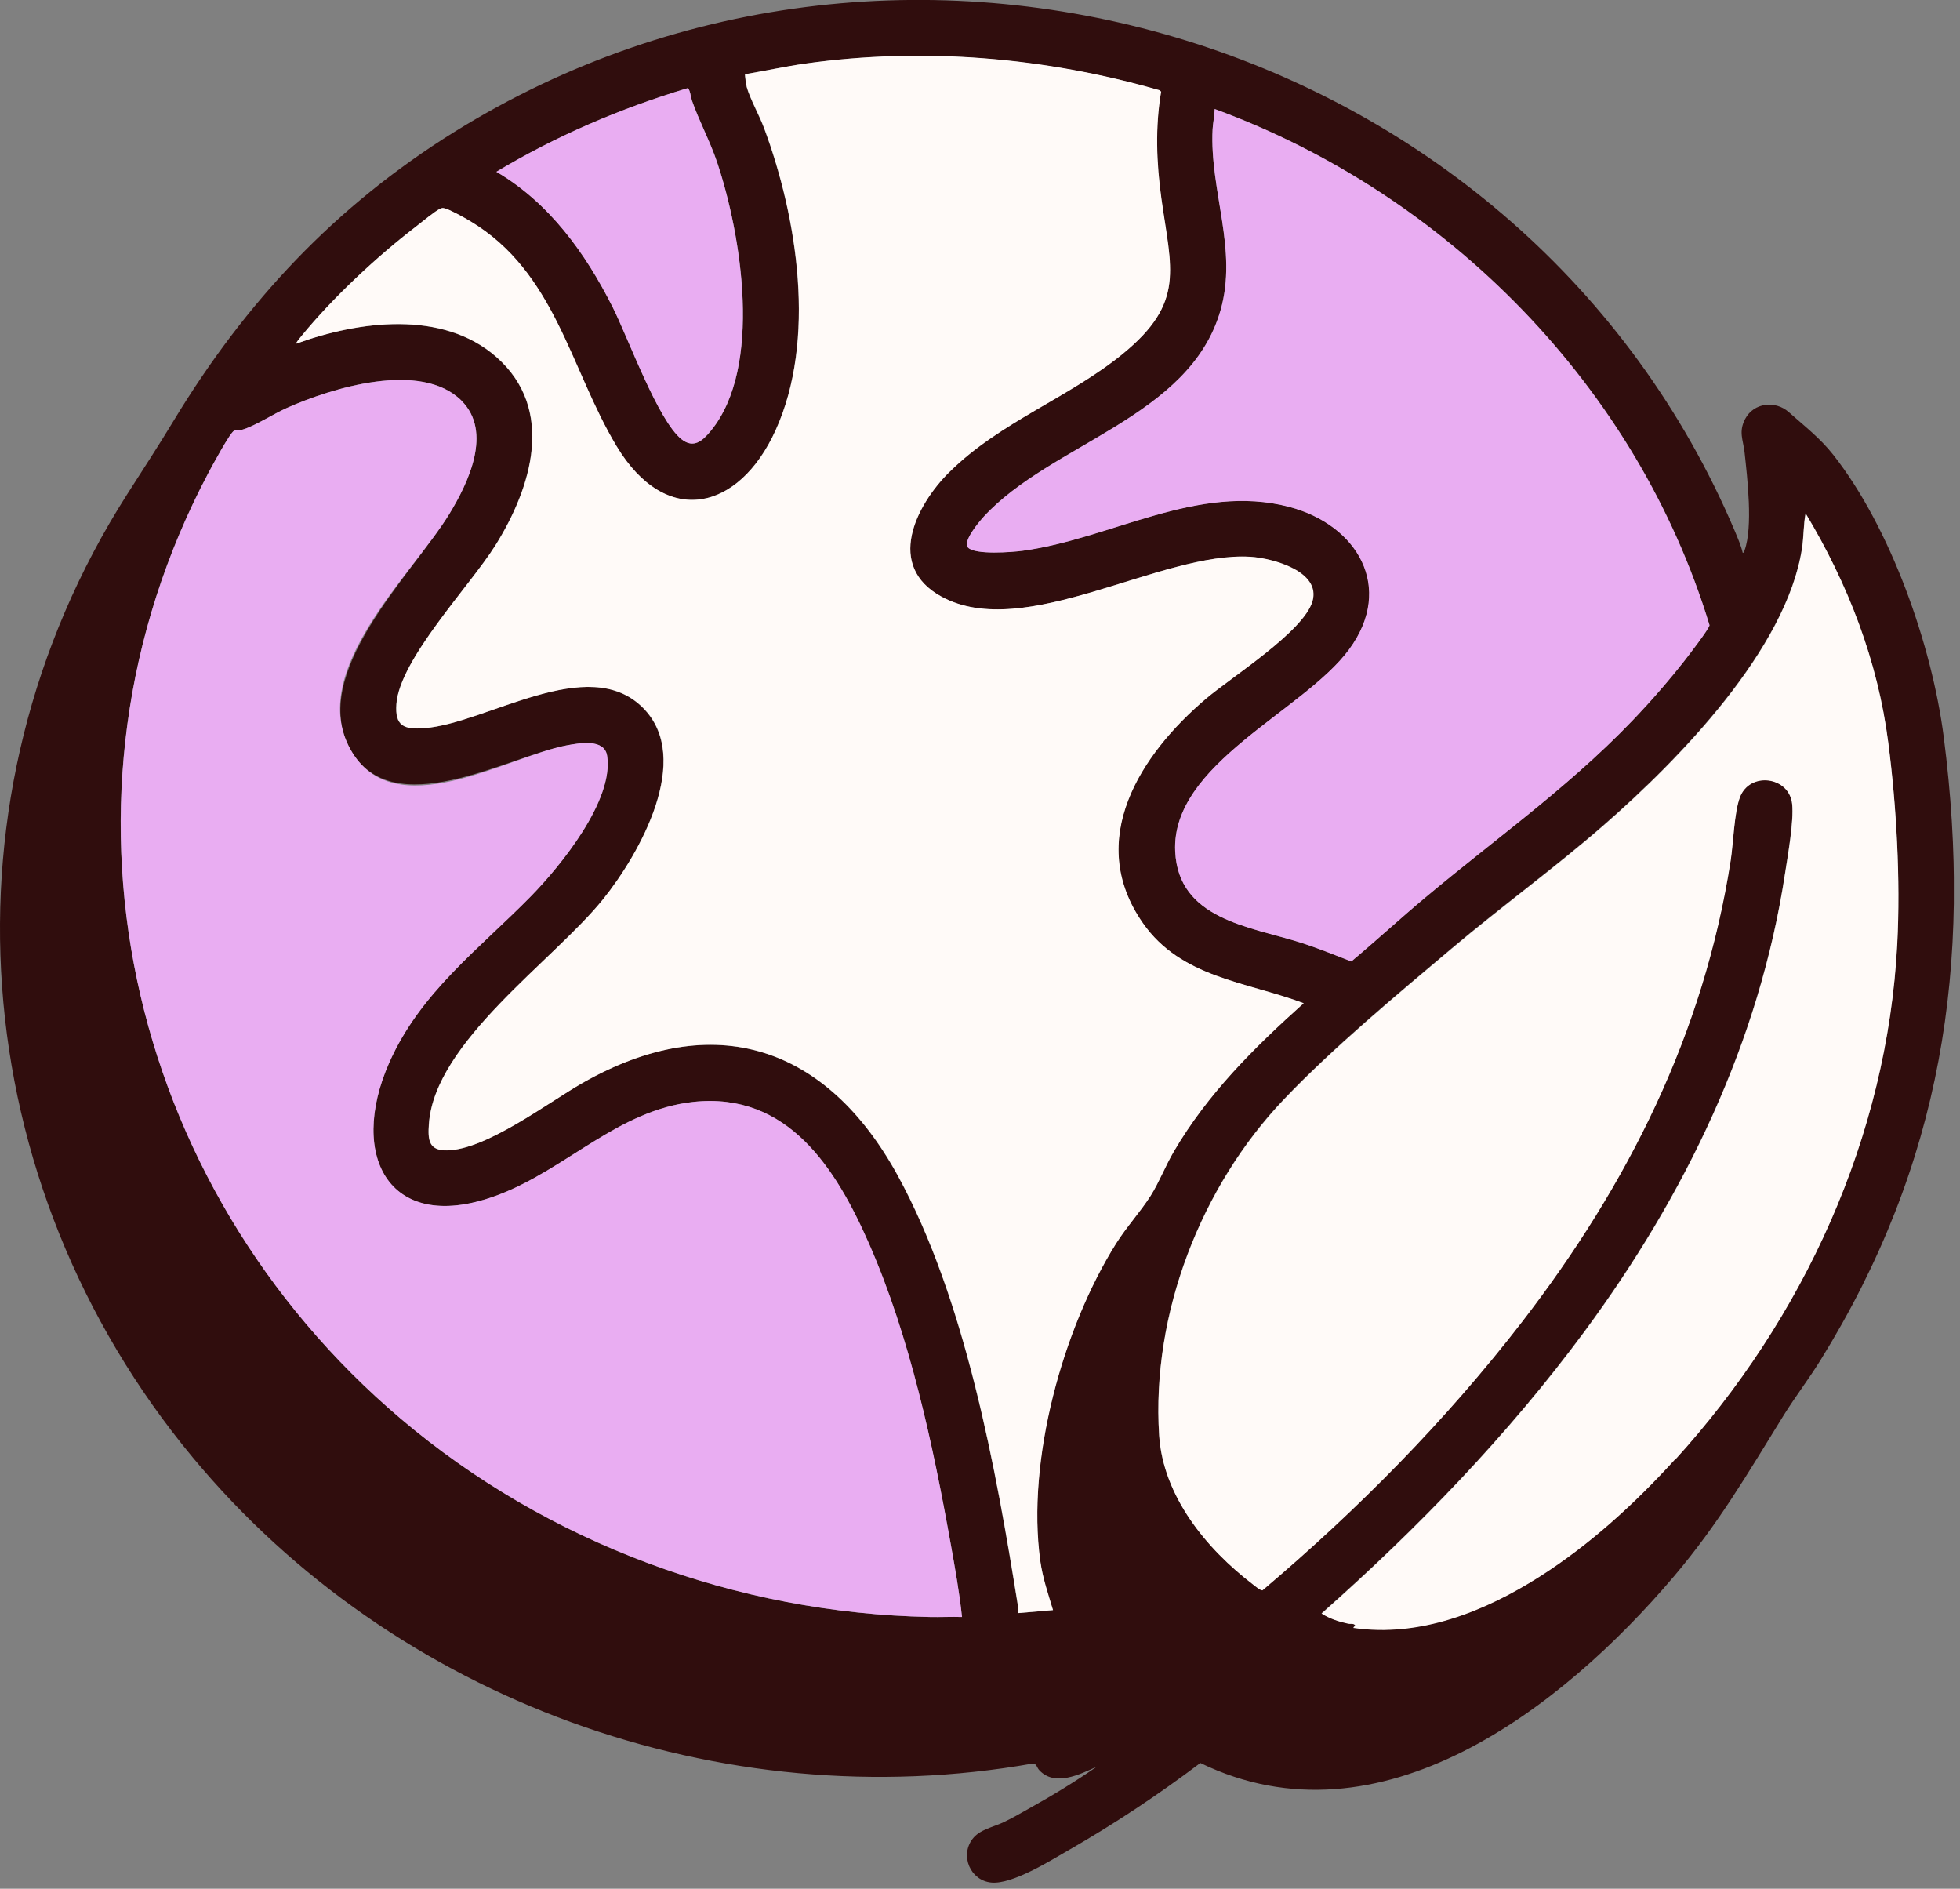 <?xml version="1.0" standalone="no"?>
<!DOCTYPE svg PUBLIC "-//W3C//DTD SVG 1.1//EN" "http://www.w3.org/Graphics/SVG/1.1/DTD/svg11.dtd">
<svg xmlns="http://www.w3.org/2000/svg" width="219" height="211" viewBox="0 0 219 211" fill="none">
<rect x="0" y="0" width="219" height="211" fill="#808080" stroke="none"/>
<g clip-path="url(#clip0_154_45)">
<path d="M194.72 61.76C194.89 61.74 194.89 61.6 194.93 61.48C195.88 58.84 195.24 53.41 194.93 50.54C194.77 49.13 194.24 48.25 194.99 46.81C195.95 44.98 198.36 44.7 199.87 46.04C201.6 47.58 203.38 48.95 204.84 50.81C211.25 58.95 215.86 72.09 217.18 82.31C220.45 107.75 216.95 130.12 203.4 151.97C202.1 154.07 200.57 156.06 199.28 158.14C195.25 164.64 192.04 170.2 187.03 176.11C174.61 190.75 154.2 206.71 134.12 196.95C129.44 200.49 124.52 203.75 119.42 206.68C117.33 207.88 113.12 210.53 110.77 210.31C108.42 210.09 107.24 207.31 108.66 205.44C109.46 204.38 110.94 204.13 112.11 203.58C113.09 203.12 114.05 202.56 114.99 202.03C117.57 200.6 120.13 199.04 122.55 197.36C120.68 198.22 117.85 199.63 116.12 197.75C115.85 197.46 115.82 197.01 115.41 197.01C80.51 203.18 44.06 189.95 21.54 162.82C-3.9 132.18 -7.38 89.1 14.17 55.28C15.92 52.53 17.67 49.87 19.36 47.07C27.44 33.71 37.47 23.01 50.78 14.73C101.61 -16.87 170.54 4.34 193.85 59.35C194.17 60.12 194.53 60.94 194.72 61.75V61.76ZM106.09 52.72C111.7 47.16 119.5 44.4 125.47 39.51C132.42 33.8 130.85 30.08 129.75 22.18C129.2 18.23 129.06 14.2 129.72 10.25L129.54 10.09C116.78 6.41 103.16 5.27 89.97 7.11C87.72 7.43 85.48 7.92 83.24 8.3C83.19 8.35 83.37 9.54 83.42 9.72C83.79 11.04 84.83 12.91 85.36 14.31C89.1 24.36 91.23 38.01 86.65 48.07C82.54 57.12 74.37 58.99 68.87 49.84C63.66 41.17 62.06 30.4 52.5 24.7C51.9 24.34 50.3 23.44 49.7 23.29C49.47 23.23 49.4 23.23 49.18 23.32C48.62 23.56 47.09 24.84 46.5 25.29C42.08 28.68 37.17 33.26 33.65 37.57C33.56 37.68 33.01 38.32 33.09 38.4C40.04 35.87 49.44 34.6 55.45 39.89C62.08 45.72 59.38 54.48 55.34 60.93C52.48 65.49 44.66 73.64 44.28 78.65C44.09 81.15 45.15 81.52 47.42 81.35C54.37 80.82 65.7 72.92 71.83 79.08C77.49 84.76 71.41 95.45 67.39 100.44C61.85 107.33 48.54 116.38 47.91 125.57C47.79 127.34 47.88 128.56 49.96 128.52C54.36 128.42 61.15 123.22 65.04 121.01C79.78 112.59 92.37 116.86 100.29 131.32C107.86 145.14 111.28 164.09 113.76 179.62C113.79 179.82 113.77 180.02 113.77 180.21L117.64 179.88C117.09 178.07 116.47 176.27 116.22 174.39C114.67 163.16 118.71 148.46 124.68 138.94C125.86 137.06 127.4 135.39 128.54 133.61C129.48 132.14 130.21 130.25 131.13 128.67C134.92 122.2 140.11 117.05 145.65 112.08C139.22 109.67 131.97 109.24 127.69 103.14C121.19 93.85 127.41 84.25 134.75 78.05C137.58 75.66 145.63 70.47 146.62 67.22C147.61 63.97 142.17 62.37 139.74 62.21C129.69 61.56 114.51 71.74 105.18 66.66C98.95 63.27 102.24 56.53 106.07 52.73L106.09 52.72ZM76.8 9.86C69.34 12.11 62.14 15.19 55.47 19.19C61.39 22.67 65.42 28.28 68.46 34.31C70.21 37.77 73.5 46.98 76.17 49.08C77.51 50.14 78.51 49.25 79.43 48.13C85.26 41.01 82.83 26.18 80.13 18.12C79.33 15.74 78.1 13.49 77.31 11.2C77.2 10.88 77.09 9.85 76.81 9.86H76.8ZM183.82 78.98C185.27 77.39 186.73 75.68 188.07 73.99C188.48 73.47 191.04 70.17 191.01 69.83C182.92 43.21 161.72 21.71 135.72 12.17C135.72 12.91 135.53 13.71 135.49 14.43C135.15 21.31 138.34 27.86 136.37 34.68C132.92 46.64 117.48 49.5 109.92 57.71C109.43 58.24 107.55 60.46 108.15 61.15C108.91 62.01 113.11 61.68 114.28 61.52C124.13 60.19 133.82 53.95 144.02 56.61C151.67 58.61 155.89 65.53 150.75 72.53C145.61 79.53 130.84 85.31 131.31 95.11C131.67 102.67 139.58 103.49 145.18 105.25C147.16 105.87 149.06 106.65 150.99 107.4C153.78 105.07 156.45 102.6 159.24 100.27C167.64 93.24 176.39 87.14 183.82 78.97V78.98ZM51.55 44.75C47.02 40.26 37.08 43.32 32.03 45.58C30.57 46.23 28.44 47.62 27.04 48.01C26.76 48.09 26.47 47.98 26.15 48.12C25.71 48.31 23.66 52.11 23.3 52.79C4.09 89 14.02 132.41 44.78 158.5C61.16 172.39 82.33 180.23 103.88 180.64C105.08 180.66 106.29 180.6 107.48 180.64C107.2 177.93 106.71 175.22 106.23 172.54C104.23 161.39 101.65 149.33 97.1 138.95C93.4 130.53 88.01 121.95 77.45 123.1C69.08 124.01 63.31 130.58 55.71 133.47C43.58 138.09 38.81 129.23 43.49 118.7C46.97 110.85 53.51 106.04 59.3 100.14C62.61 96.77 68.6 89.43 67.83 84.43C67.53 82.48 64.7 83.01 63.3 83.27C56.67 84.52 43.82 92.18 39.13 83.68C34.44 75.18 46.01 64.26 50.19 57.43C52.33 53.94 55.07 48.24 51.54 44.75H51.55ZM187.12 163.08C201.51 147.28 210.86 126.97 211.98 105.42C212.35 98.22 211.9 90.11 210.98 82.95C209.8 73.79 206.47 65.19 201.74 57.32C201.5 58.6 201.54 59.92 201.34 61.23C199.61 72.51 187.57 84.85 179.22 92.13C173.73 96.92 167.8 101.21 162.23 105.91C156.05 111.12 149 116.97 143.46 122.78C134.19 132.5 128.64 146.76 129.51 160.31C129.95 167.11 134.77 172.98 139.98 176.96C140.2 177.13 140.84 177.67 141.06 177.62C151.65 168.67 161.6 158.62 170.07 147.62C181.91 132.26 190.35 115.44 193.37 96.09C193.67 94.15 193.77 90.73 194.4 89.04C195.5 86.12 199.93 86.72 200.24 89.79C200.44 91.71 199.76 95.49 199.45 97.52C196.59 116.38 188.26 133.52 177.04 148.72C168.51 160.27 158.4 170.72 147.66 180.22C148.55 180.79 149.59 181.13 150.62 181.35C150.91 181.41 151.23 181.29 151.42 181.54L151.2 181.82C158.61 182.91 165.86 180.01 172 176.11C177.63 172.54 182.63 167.95 187.11 163.04L187.12 163.08Z" fill="#300D0D"/>
<path d="M106.09 52.72C102.26 56.52 98.97 63.25 105.2 66.65C114.52 71.73 129.71 61.55 139.76 62.2C142.2 62.36 147.67 63.82 146.64 67.21C145.61 70.6 137.6 75.64 134.77 78.04C127.44 84.25 121.21 93.84 127.71 103.13C131.98 109.24 139.24 109.66 145.67 112.07C140.13 117.04 134.94 122.18 131.15 128.66C130.23 130.23 129.49 132.13 128.56 133.6C127.42 135.38 125.88 137.06 124.7 138.93C118.73 148.45 114.69 163.15 116.24 174.38C116.5 176.27 117.12 178.06 117.66 179.87L113.79 180.2C113.79 180 113.81 179.8 113.78 179.61C111.3 164.09 107.88 145.13 100.31 131.31C92.39 116.86 79.8 112.58 65.06 121C61.18 123.22 54.38 128.42 49.98 128.51C47.9 128.56 47.8 127.34 47.93 125.56C48.57 116.37 61.87 107.33 67.41 100.43C71.42 95.44 77.51 84.74 71.85 79.07C65.71 72.92 54.39 80.81 47.44 81.34C45.17 81.51 44.12 81.14 44.3 78.64C44.67 73.62 52.5 65.48 55.36 60.92C59.4 54.47 62.1 45.72 55.47 39.88C49.46 34.59 40.06 35.86 33.11 38.39C33.03 38.31 33.58 37.67 33.67 37.56C37.19 33.25 42.1 28.67 46.52 25.28C47.11 24.83 48.64 23.55 49.2 23.31C49.42 23.21 49.49 23.22 49.72 23.28C50.32 23.43 51.92 24.33 52.52 24.69C62.07 30.39 63.68 41.16 68.89 49.83C74.39 58.99 82.56 57.12 86.67 48.06C91.24 37.99 89.12 24.35 85.38 14.3C84.86 12.89 83.81 11.03 83.44 9.71C83.39 9.53 83.21 8.34 83.26 8.29C85.5 7.92 87.73 7.42 89.99 7.1C103.18 5.25 116.8 6.39 129.56 10.08L129.74 10.24C129.07 14.19 129.22 18.21 129.77 22.17C130.87 30.07 132.45 33.8 125.49 39.5C119.52 44.4 111.71 47.15 106.11 52.71L106.09 52.72Z" fill="#FFFAF8"/>
<path d="M51.55 44.75C55.07 48.24 52.33 53.94 50.2 57.43C46.02 64.26 34.3 74.91 39.14 83.68C43.98 92.45 56.68 84.52 63.31 83.27C64.71 83.01 67.54 82.48 67.84 84.43C68.61 89.43 62.61 96.77 59.31 100.14C53.52 106.04 46.98 110.85 43.5 118.7C38.83 129.24 43.59 138.09 55.72 133.47C63.31 130.58 69.09 124.02 77.46 123.1C88.02 121.95 93.42 130.53 97.11 138.95C101.67 149.33 104.25 161.39 106.24 172.54C106.72 175.23 107.21 177.93 107.49 180.64C106.3 180.6 105.09 180.67 103.89 180.64C82.34 180.22 61.17 172.39 44.79 158.5C14.02 132.41 4.1 89 23.31 52.79C23.68 52.1 25.72 48.3 26.16 48.12C26.48 47.99 26.77 48.09 27.05 48.01C28.44 47.62 30.57 46.23 32.04 45.58C37.08 43.33 47.03 40.27 51.56 44.75H51.55Z" fill="#E9ADF2"/>
<path d="M187.12 163.08C182.65 167.99 177.64 172.57 172.01 176.15C165.87 180.05 158.62 182.95 151.21 181.86L151.43 181.58C151.24 181.32 150.92 181.45 150.63 181.39C149.6 181.17 148.55 180.83 147.67 180.26C158.4 170.76 168.52 160.3 177.05 148.76C188.27 133.56 196.6 116.42 199.46 97.56C199.77 95.53 200.45 91.75 200.25 89.83C199.94 86.75 195.51 86.15 194.41 89.08C193.77 90.76 193.68 94.19 193.38 96.13C190.37 115.48 181.92 132.3 170.08 147.66C161.6 158.65 151.66 168.71 141.07 177.66C140.85 177.72 140.21 177.17 139.99 177C134.78 173.02 129.96 167.15 129.52 160.35C128.65 146.79 134.2 132.54 143.47 122.82C149.01 117.01 156.06 111.16 162.24 105.95C167.81 101.25 173.74 96.96 179.23 92.17C187.58 84.89 199.62 72.55 201.35 61.27C201.55 59.96 201.51 58.63 201.75 57.36C206.49 65.23 209.82 73.83 210.99 82.99C211.91 90.14 212.36 98.26 211.99 105.46C210.87 127.01 201.52 147.32 187.13 163.12L187.12 163.08Z" fill="#FFFAF8"/>
<path d="M183.82 78.98C176.4 87.15 167.64 93.25 159.24 100.28C156.45 102.61 153.78 105.08 150.99 107.41C149.06 106.66 147.16 105.88 145.18 105.26C139.57 103.5 131.66 102.68 131.31 95.12C130.84 85.31 145.68 79.44 150.75 72.54C155.82 65.64 151.67 58.62 144.02 56.62C133.82 53.96 124.14 60.2 114.28 61.53C113.12 61.69 108.91 62.02 108.15 61.16C107.54 60.47 109.43 58.26 109.92 57.72C117.48 49.51 132.93 46.65 136.37 34.69C138.34 27.87 135.14 21.31 135.49 14.44C135.53 13.71 135.71 12.91 135.72 12.18C161.72 21.72 182.92 43.22 191.01 69.84C191.04 70.17 188.48 73.48 188.07 74C186.74 75.69 185.27 77.4 183.82 78.99V78.98Z" fill="#E9ADF2"/>
<path d="M76.8 9.86C77.08 9.85 77.19 10.88 77.3 11.2C78.09 13.49 79.32 15.74 80.12 18.12C82.83 26.18 85.26 41.02 79.42 48.13C78.5 49.25 77.51 50.14 76.16 49.08C73.5 46.98 70.2 37.78 68.45 34.31C65.41 28.28 61.38 22.67 55.46 19.19C62.13 15.19 69.33 12.1 76.79 9.86H76.8Z" fill="#E9ADF2"/>
</g>
<defs>
<clipPath id="clip0_154_45">
<rect width="218.31" height="210.32" fill="white"/>
</clipPath>
</defs>
</svg>